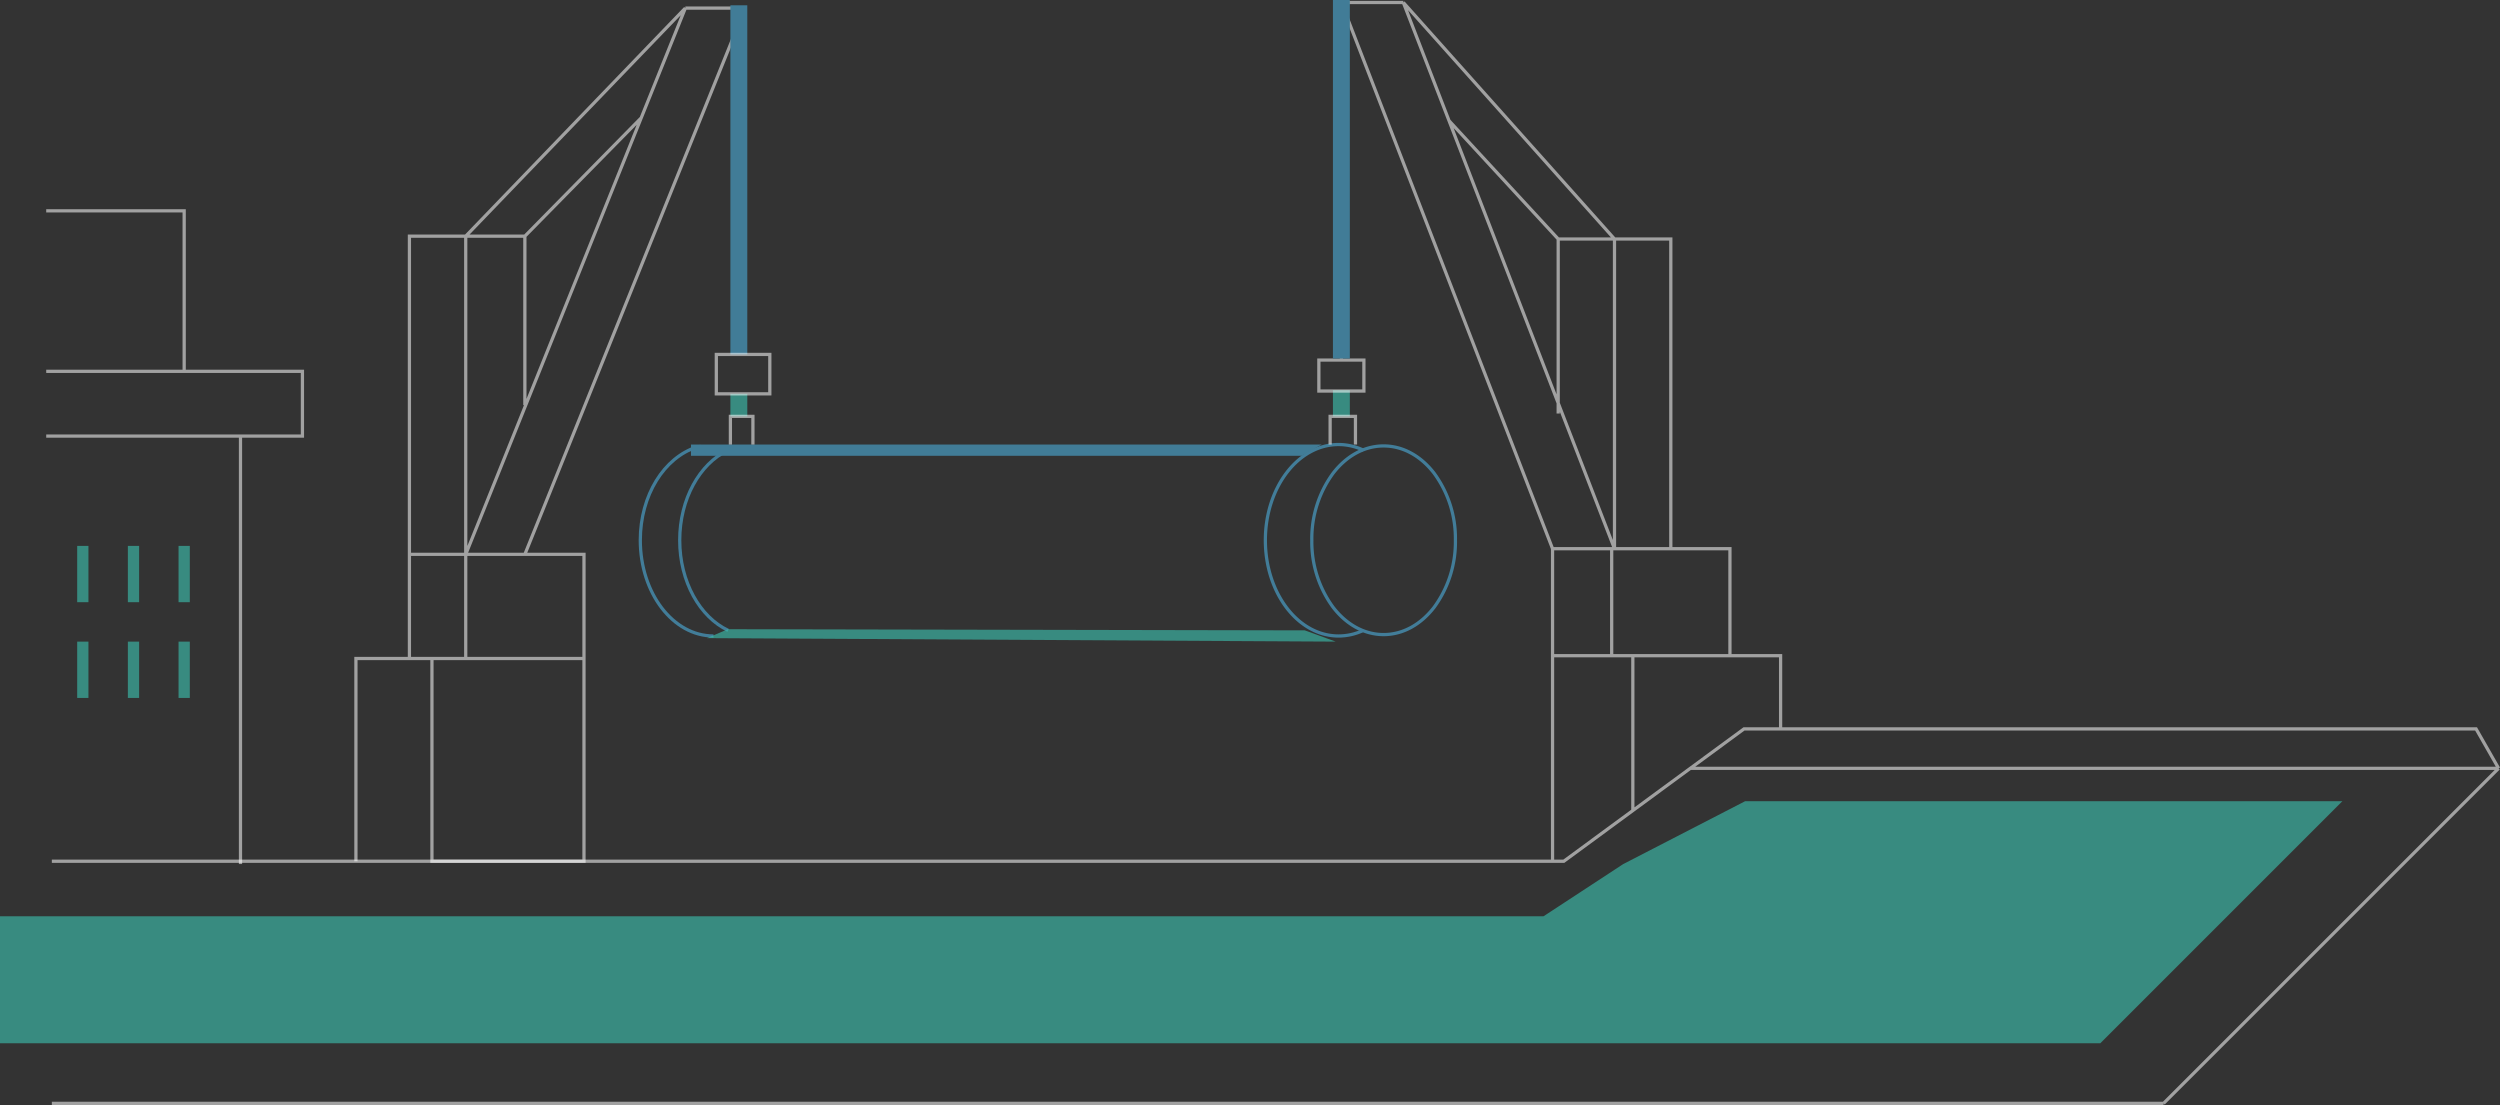 <svg xmlns="http://www.w3.org/2000/svg" width="771.53" height="341.017" viewBox="0 0 771.53 341.017">
  <rect x="0" y="0" width="771.53" height="341.017" fill="#333333" stroke="none"/>
  <g id="Group_21564" data-name="Group 21564" transform="translate(12.681 -2446.987)">
    <path id="Path_46804" data-name="Path 46804" d="M450.956,239.591V107.514m0,0H391m59.956,0h19.116V87.529H433.577m-42.577,0h42.577m0,0V38H391" transform="translate(-389.42 2474.054)" fill="none" stroke="#fff" stroke-width="1" opacity="0.54"/>
    <path id="Path_46807" data-name="Path 46807" d="M313,265.285V202.722h16.51m53.874,0v-32.15H365.136m18.247,32.15v62.563H336.461V202.722m46.922,0H346.888m-17.379-32.15v32.15m0-32.15h17.379m-17.379,0V72.383h17.379M329.51,202.722h6.951m0,0h10.427m0-32.15v32.15m0-32.15V72.383m0,98.189h18.247m-18.247,0L401.04,35.888M346.888,72.383h18.247m-18.247,0L414.664,2M365.136,72.383v52.136m0-52.136,35.9-36.495m-35.9,134.684L430.305,8.951M414.664,2,401.04,35.888M414.664,2h17.379V3.738" transform="translate(-215.839 2447.491)" fill="none" stroke="rgba(255,255,255,0.54)" stroke-width="1"/>
    <rect id="Rectangle_13101" data-name="Rectangle 13101" width="5.214" height="8.076" transform="translate(398.679 2567.41)" fill="rgba(59,191,173,0.63)"/>
    <rect id="Rectangle_13102" data-name="Rectangle 13102" width="5.214" height="6.951" transform="translate(212.729 2568.534)" fill="rgba(59,191,173,0.63)"/>
    <path id="Path_46809" data-name="Path 46809" d="M1,340.75H652.7m0,0,0,0,103.4-103.4m0,0H506.715m249.382,0-6.951-12.165H534.521M1,266.023H464.138m70.383-40.84h-11.3l-34.314,25.2m45.61-25.2V202.591H518.88m-54.742,0v63.432m0-63.432V169.572m0,33.019h18.247m-18.247,63.432h3.476l21.3-15.641m0,0V202.591m0,0H518.88m-29.969,0h-6.526m36.495,0V169.572H500.633m-36.495,0h18.247m-18.247,0L398.968,1m83.417,201.591V169.572m0,0h.869m17.379,0V73.99H483.254m17.379,95.582H483.254M465.876,73.99v53.873m0-53.873h17.379m-17.379,0L432.194,37.495m51.06,36.495v95.582m0-95.582L418.085,1m65.17,168.572L418.085,1m0,0H398.968m0,0V111.354m0,0h-6.951v9.558h13.9v-9.558Z" transform="translate(2.318 2446.753)" fill="none" stroke="rgba(255,255,255,0.54)" stroke-width="1"/>
    <path id="Path_46810" data-name="Path 46810" d="M186.25,108.859a34.106,34.106,0,0,0,6.527,20.627c4.025,5.264,9.555,8.482,15.63,8.482s11.605-3.218,15.63-8.482a34.106,34.106,0,0,0,6.527-20.627,34.1,34.1,0,0,0-6.527-20.627c-4.025-5.264-9.555-8.482-15.63-8.482s-11.605,3.219-15.63,8.482A34.1,34.1,0,0,0,186.25,108.859Z" transform="translate(205.912 2504.859)" fill="none" stroke="#427d99" stroke-width="1"/>
    <path id="Path_46811" data-name="Path 46811" d="M340.592,138.518c-12.478,0-22.592-13.227-22.592-29.544,0-13.885,7.325-25.533,17.524-28.8,1.4-.453,3.093.485,4.952.485" transform="translate(-133.077 2504.744)" fill="none" stroke="#427d99" stroke-width="1"/>
    <path id="Path_46812" data-name="Path 46812" d="M330.175,80.546c-8.623,4.161-14.772,15-14.772,27.726,0,12.8,6.228,23.7,14.94,27.806" transform="translate(-118.315 2505.447)" fill="none" stroke="#427d99" stroke-width="1"/>
    <path id="Path_46813" data-name="Path 46813" d="M232.568,136.976a17.837,17.837,0,0,1-7.379,1.611c-12.478,0-22.592-13.227-22.592-29.544S212.711,79.5,225.189,79.5a17.868,17.868,0,0,1,7.652,1.738" transform="translate(175.228 2504.675)" fill="none" stroke="#427d99" stroke-width="1"/>
    <path id="Path_46831" data-name="Path 46831" d="M0-3H5.214V107.654H0Z" transform="translate(398.679 2449.987)" fill="#417c97"/>
    <rect id="Rectangle_13104" data-name="Rectangle 13104" width="5.214" height="107.747" transform="translate(212.729 2448.622)" fill="#417c97"/>
    <path id="Path_46814" data-name="Path 46814" d="M398.446,82.976H210V79.5H404.64Z" transform="translate(-9.436 2504.675)" fill="#417c97"/>
    <path id="Path_46815" data-name="Path 46815" d="M402.848,116.016l-194.063-1.082,6.468-2.753,178.037.36Z" transform="translate(-3.3 2528.984)" fill="rgba(59,191,173,0.63)"/>
    <rect id="Rectangle_13105" data-name="Rectangle 13105" width="3.476" height="17.379" transform="translate(42.419 2615.456)" fill="#3bbfad" opacity="0.63"/>
    <rect id="Rectangle_13106" data-name="Rectangle 13106" width="3.476" height="17.379" transform="translate(42.419 2645)" fill="#3bbfad" opacity="0.63"/>
    <rect id="Rectangle_13107" data-name="Rectangle 13107" width="3.476" height="17.379" transform="translate(26.778 2615.456)" fill="#3bbfad" opacity="0.63"/>
    <rect id="Rectangle_13108" data-name="Rectangle 13108" width="3.476" height="17.379" transform="translate(26.778 2645)" fill="#3bbfad" opacity="0.63"/>
    <rect id="Rectangle_13109" data-name="Rectangle 13109" width="3.476" height="17.379" transform="translate(11.138 2615.456)" fill="#3bbfad" opacity="0.63"/>
    <rect id="Rectangle_13110" data-name="Rectangle 13110" width="3.476" height="17.379" transform="translate(11.138 2645)" fill="#3bbfad" opacity="0.63"/>
    <path id="Path_46830" data-name="Path 46830" d="M-2086.728,3423.455l37.618-19.4h184.32l-74.715,74.716h-648.176v-39.2h476.345Z" transform="translate(2575 -709.81)" fill="#3bbfad" opacity="0.63"/>
    <path id="Path_46806" data-name="Path 46806" d="M324.51,75.665H308V63.5h16.51Z" transform="translate(-99.616 2492.869)" fill="none" stroke="#fff" stroke-width="1" opacity="0.54"/>
    <path id="Path_46805" data-name="Path 46805" d="M317.951,83.189V74.5H311v8.689" transform="translate(-98.271 2500.986)" fill="none" stroke="#fff" stroke-width="1" opacity="0.54"/>
    <path id="Path_46808" data-name="Path 46808" d="M211.82,83.189V74.5H204v8.689" transform="translate(193.81 2500.986)" fill="none" stroke="#fff" stroke-width="1" opacity="0.54"/>
  </g>
</svg>
